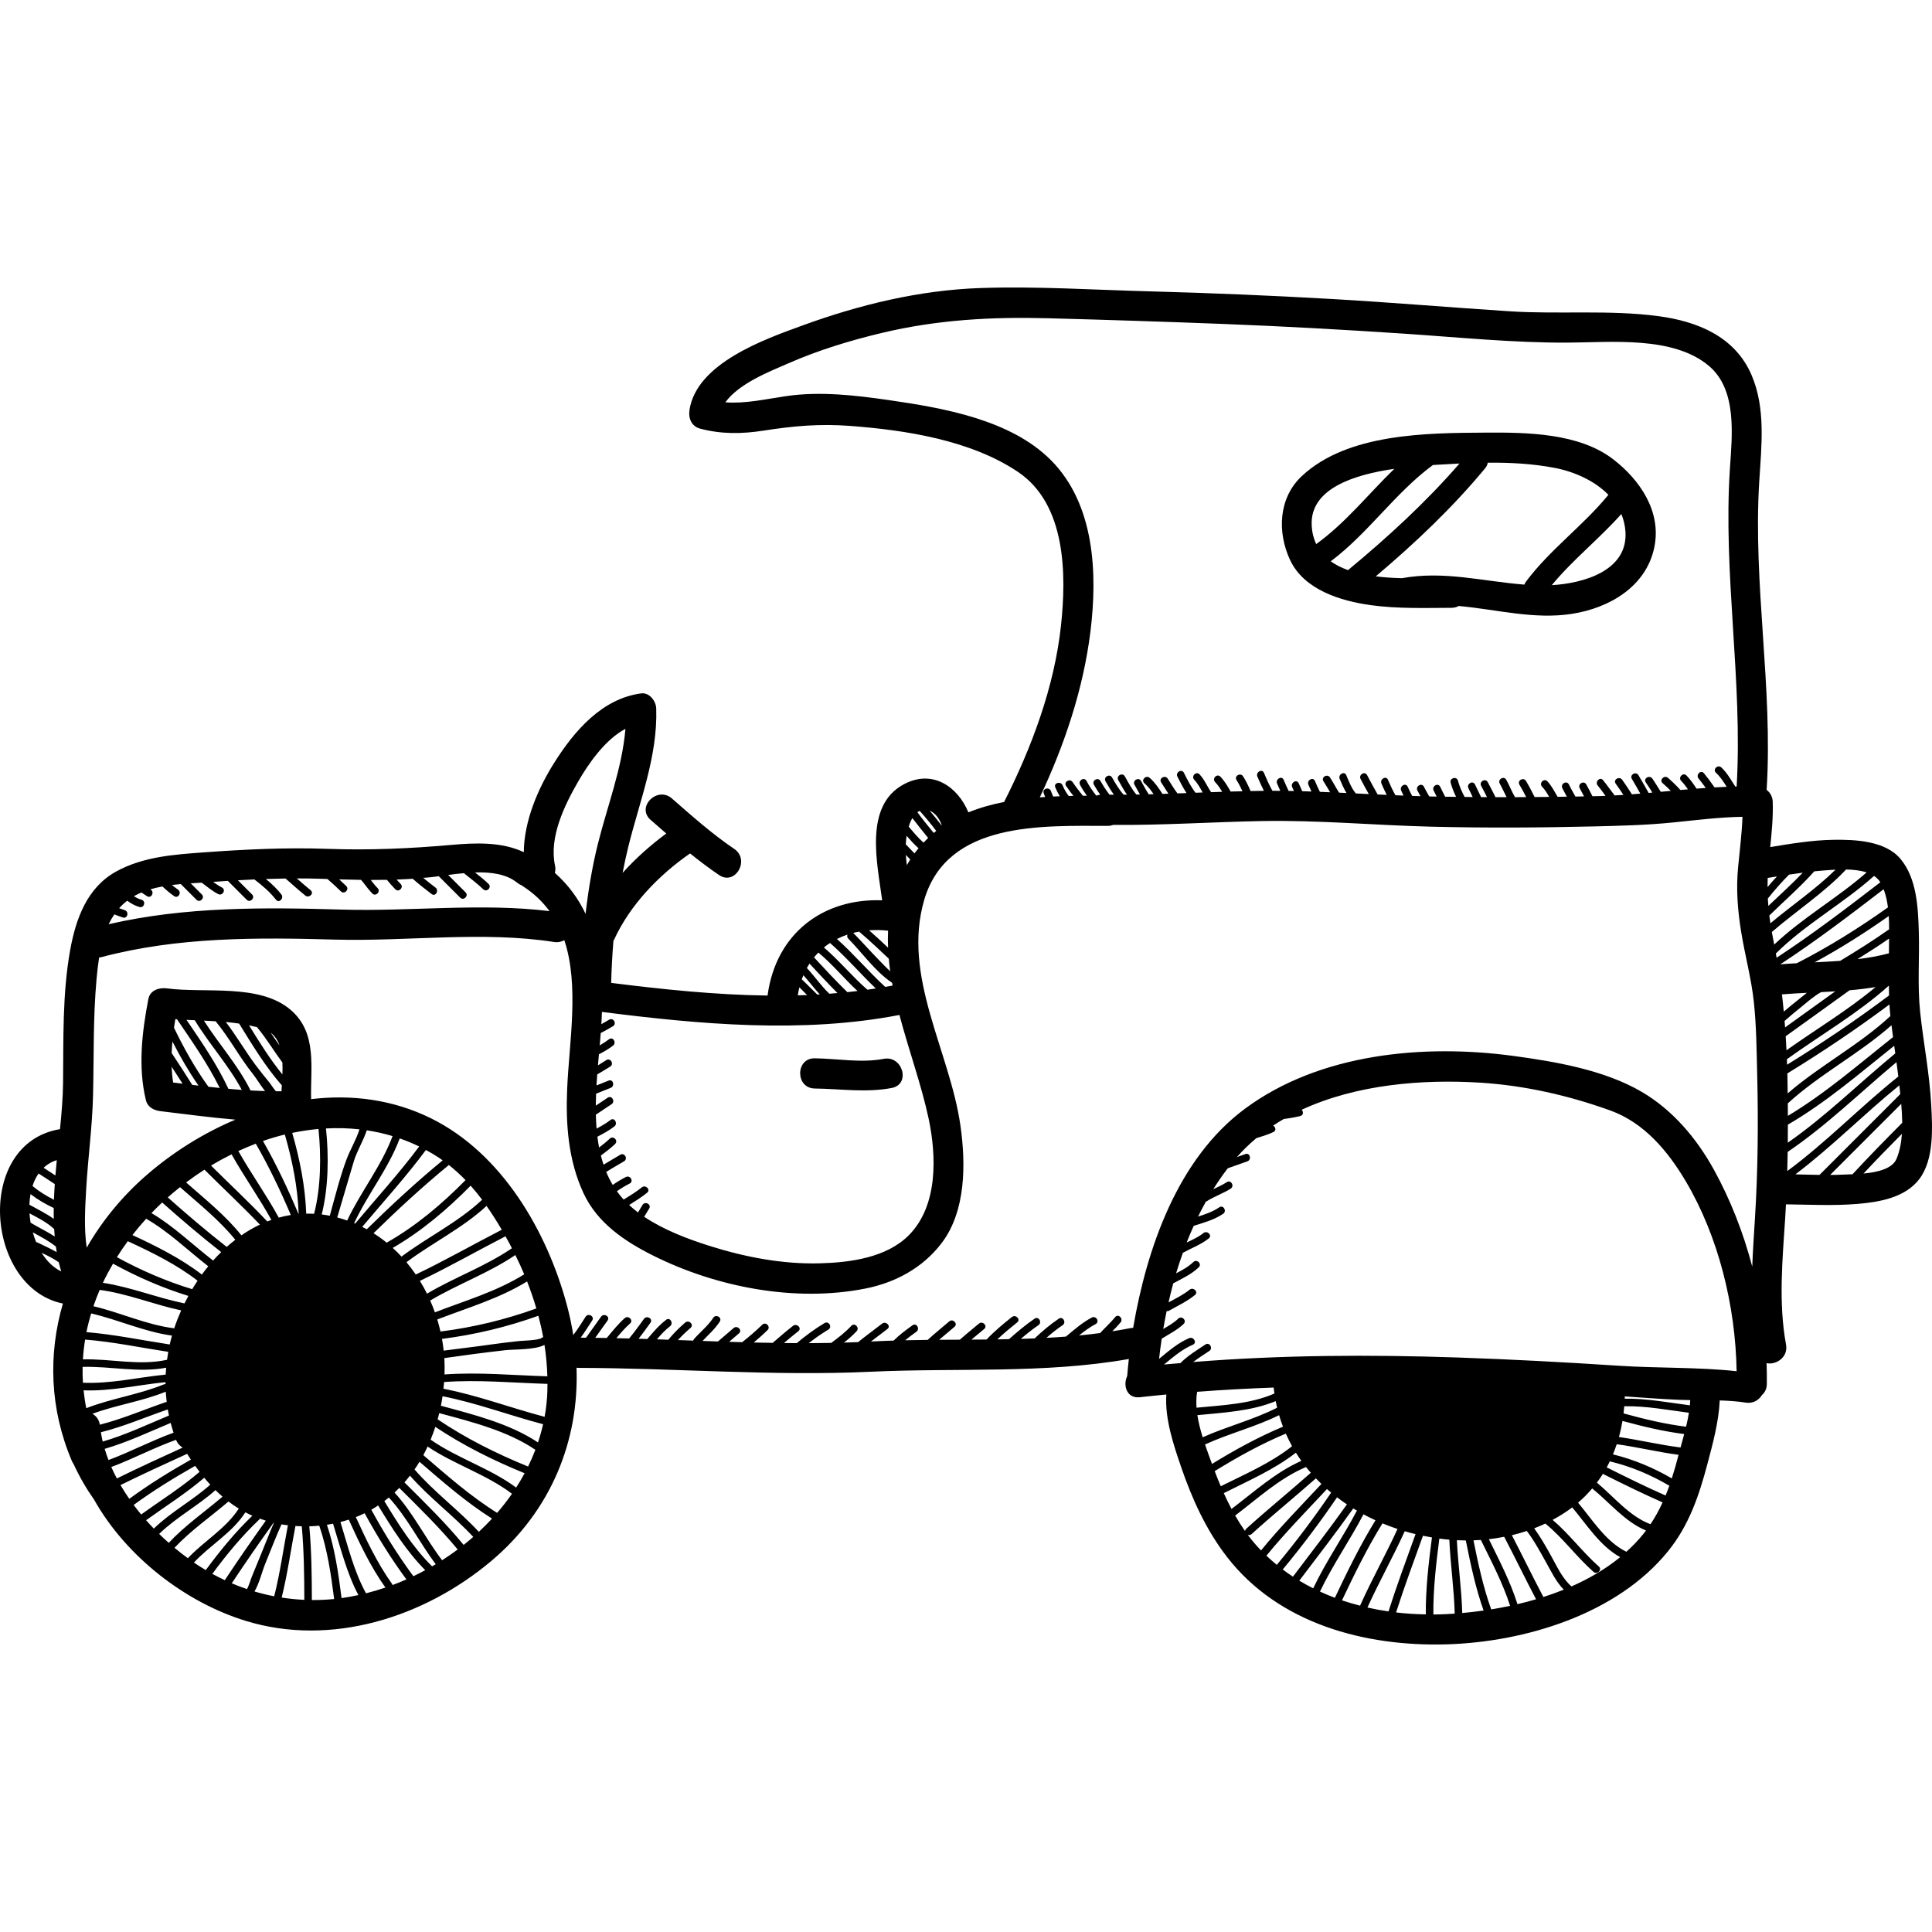 <?xml version="1.0" encoding="iso-8859-1"?>
<!-- Generator: Adobe Illustrator 16.0.0, SVG Export Plug-In . SVG Version: 6.00 Build 0)  -->
<!DOCTYPE svg PUBLIC "-//W3C//DTD SVG 1.1//EN" "http://www.w3.org/Graphics/SVG/1.1/DTD/svg11.dtd">
<svg version="1.1" id="Capa_1" xmlns="http://www.w3.org/2000/svg" xmlns:xlink="http://www.w3.org/1999/xlink" x="0px" y="0px"
	 width="511.787px" height="511.787px" viewBox="0 0 511.787 511.787" style="enable-background:new 0 0 511.787 511.787;"
	 xml:space="preserve">
<g>
	<g>
		<path d="M215.832,288.346c6.856,0.091,13.588,1.152,20.396-0.143c5.064-0.963,2.914-8.673-2.127-7.715
			c-5.991,1.14-12.228-0.062-18.27-0.144C210.669,280.278,210.677,288.278,215.832,288.346z"/>
		<path d="M511.57,292.553c-0.441-8.18-2.039-16.24-2.915-24.374c-0.761-7.069-0.153-14.267-0.363-21.364
			c-0.189-6.419-0.539-14.166-4.865-19.305c-4.049-4.812-12.044-5.136-17.767-5.045c-5.614,0.09-11.183,1.021-16.729,1.928
			c0.406-3.984,0.794-7.955,0.665-11.995c-0.043-1.325-0.662-2.441-1.614-3.159c1.702-27.206-3.646-54.398-1.961-81.65
			c0.58-9.379,1.785-19.459-2.078-28.341c-4.391-10.102-14.276-14.118-24.605-15.495c-13.094-1.744-26.306-0.442-39.446-1.293
			c-15.755-1.021-31.483-2.362-47.248-3.264c-15.958-0.914-31.93-1.587-47.908-2.01c-14.938-0.396-29.906-1.383-44.852-0.891
			c-16.242,0.535-32.127,4.389-47.351,9.937c-9.999,3.645-28.001,9.962-29.891,22.384c-0.326,2.14,0.504,4.311,2.793,4.92
			c5.64,1.504,11.09,1.43,16.848,0.533c7.869-1.226,14.793-1.854,22.814-1.254c14.748,1.104,32.031,3.761,44.579,12.205
			c12.728,8.566,12.847,27.107,11.378,40.705c-1.752,16.217-7.74,32.236-15.067,46.719c-3.282,0.639-6.46,1.527-9.461,2.75
			c-2.807-6.793-9.528-11.547-17.181-7.396c-10.577,5.737-6.921,21.017-5.659,30.695c-15.596-0.593-28.158,8.722-30.362,25.23
			c-13.91-0.181-27.9-1.657-41.425-3.357c0.089-3.681,0.293-7.398,0.597-11.122c0.039-0.074,0.088-0.133,0.124-0.213
			c4.239-9.299,11.836-17.161,20.179-22.959c2.489,2.001,5.034,3.931,7.682,5.728c4.282,2.906,8.278-4.029,4.038-6.908
			c-5.878-3.989-11.188-8.702-16.523-13.374c-3.863-3.383-9.545,2.252-5.657,5.656c1.382,1.21,2.764,2.42,4.153,3.621
			c-4.125,3.058-8.077,6.545-11.561,10.425c0.447-2.312,0.933-4.606,1.49-6.863c2.989-12.096,7.825-24.016,7.412-36.677
			c-0.063-1.955-1.784-4.296-4-4c-10.356,1.381-17.658,9.898-22.958,18.275c-4.306,6.806-8.047,15.416-8.122,23.785
			c-5.885-2.783-12.777-2.493-19.307-1.918c-10.911,0.96-21.495,1.432-32.475,1.041c-11.091-0.396-21.855,0.117-32.897,0.922
			c-7.979,0.58-16.121,1.134-23.272,5.057c-7.733,4.244-10.71,12.54-12.195,20.719c-2.106,11.595-1.778,23.529-1.902,35.263
			c-0.042,3.955-0.39,8.082-0.813,12.287c-22.687,3.729-19.873,41.965,0.77,46.198c-3.908,13.391-3.519,27.875,2.386,41.723
			c0.132,0.309,0.287,0.569,0.456,0.805c1.518,3.312,3.319,6.439,5.419,9.421c8.566,15.215,24.268,27.23,40.171,32.111
			c22.719,6.975,47.403-1.003,65.065-15.882c15.789-13.302,23.259-31.765,22.56-51.187c0.15,0.016,0.29,0.046,0.449,0.046
			c25.874,0.056,51.729,2.234,77.604,1.02c22.571-1.061,45.915,0.583,68.254-3.372c-0.164,1.505-0.312,3.013-0.434,4.521
			c-1.19,2.504-0.1,5.997,3.348,5.608c2.339-0.264,4.68-0.499,7.021-0.724c-0.438,6.432,1.932,13.405,3.891,19.132
			c2.913,8.521,6.647,16.76,12.188,23.912c13.67,17.646,36.449,23.746,58.041,23.144c20.837-0.583,45.291-7.987,58.798-24.689
			c5.561-6.875,8.206-14.751,10.432-23.158c1.405-5.312,2.989-11.098,3.243-16.764c2.311,0.066,4.614,0.216,6.893,0.574
			c1.961,0.309,3.479-0.672,4.312-2.027c0.747-0.645,1.254-1.602,1.273-2.876c0.03-1.842-0.003-3.694-0.066-5.55
			c2.5,0.539,5.776-1.533,5.152-4.924c-2.034-11.062-0.941-22.416-0.22-33.554c0.077-1.195,0.143-2.394,0.205-3.592
			c6.318,0.076,12.618,0.407,18.933-0.113c5.774-0.478,12.654-1.654,16.382-6.571C512.388,307.098,511.904,298.731,511.57,292.553z
			 M15.039,307.333c-0.134,1.348-0.253,2.696-0.361,4.047c-1.036-0.689-2.081-1.365-3.128-2.039
			C12.515,308.437,13.666,307.736,15.039,307.333z M10.221,310.86c1.436,0.929,2.877,1.846,4.29,2.806
			c-0.092,1.387-0.17,2.771-0.218,4.151c-2.021-1.011-3.938-2.198-5.68-3.641C9.004,312.959,9.539,311.839,10.221,310.86z
			 M8.085,316.319c1.9,1.462,3.977,2.67,6.157,3.689c-0.012,0.962-0.024,1.924-0.003,2.878c-2.004-1.462-4.279-2.532-6.452-3.759
			C7.823,318.168,7.922,317.228,8.085,316.319z M7.818,321.414c2.299,1.222,4.64,2.383,6.534,4.16
			c0.04,0.657,0.082,1.313,0.142,1.968c-2.054-1.335-4.29-2.378-6.39-3.649C7.964,323.068,7.872,322.24,7.818,321.414z
			 M9.576,329.043c-0.349-0.832-0.636-1.703-0.887-2.588c2.114,1.153,4.257,2.258,6.123,3.771c0.068,0.485,0.124,0.977,0.207,1.458
			c-1.645-0.934-3.389-1.706-5.102-2.55C9.8,329.078,9.687,329.057,9.576,329.043z M11.021,331.867
			c1.575,0.74,3.137,1.512,4.553,2.508c0.191,0.811,0.397,1.618,0.638,2.416C14.124,335.799,12.376,334.042,11.021,331.867z
			 M288.855,167.318c1.912-15.381,1.144-33.735-10.437-45.392c-10.727-10.798-28.622-13.863-42.999-15.943
			c-8.894-1.286-18.183-2.357-27.121-1.056c-5.552,0.808-10.767,2.044-16.158,1.649c3.675-5.072,11.874-8.214,16.732-10.346
			c7.893-3.463,16.311-6.027,24.688-8.028c14.728-3.517,29.064-4.3,44.188-3.894c15.353,0.413,30.715,0.908,46.062,1.498
			c16.025,0.617,32.041,1.514,48.043,2.577c14.47,0.962,28.87,2.438,43.383,2.379c11.548-0.048,27.988-1.841,37.477,6.184
			c7.51,6.353,6.12,18.419,5.545,27.129c-1.858,28.14,3.417,56.21,1.781,84.276c-0.117,0.002-0.234,0.008-0.353,0.01
			c-1.159-1.748-2.149-3.626-3.715-5.072c-0.945-0.875-2.362,0.536-1.414,1.414c1.164,1.076,2.008,2.396,2.844,3.725
			c-1.072,0.041-2.146,0.091-3.221,0.153c-0.88-1.294-1.817-2.548-2.815-3.757c-0.82-0.996-2.228,0.428-1.414,1.414
			c0.666,0.808,1.299,1.64,1.905,2.489c-0.817,0.057-1.637,0.117-2.455,0.183c-0.78-1.23-1.623-2.416-2.644-3.473
			c-0.896-0.93-2.309,0.486-1.413,1.414c0.671,0.695,1.256,1.455,1.798,2.246c-0.669,0.058-1.339,0.112-2.009,0.173
			c-1.018-1.142-2.117-2.207-3.288-3.218c-0.971-0.839-2.393,0.569-1.414,1.414c0.757,0.653,1.478,1.335,2.175,2.037
			c-0.888,0.082-1.773,0.164-2.661,0.246c-0.759-1.154-1.448-2.359-2.242-3.496c-0.731-1.049-2.467-0.051-1.727,1.01
			c0.61,0.875,1.165,1.788,1.732,2.69c-0.327,0.03-0.653,0.061-0.98,0.089c-0.911-1.564-1.763-3.164-2.711-4.71
			c-0.673-1.097-2.403-0.093-1.727,1.01c0.781,1.274,1.491,2.59,2.228,3.89c-0.739,0.061-1.479,0.125-2.22,0.181
			c-0.828-1.304-1.684-2.591-2.58-3.852c-0.741-1.041-2.478-0.044-1.728,1.01c0.702,0.987,1.389,1.983,2.05,2.995
			c-0.773,0.051-1.547,0.106-2.321,0.147c-1.046-1.331-1.997-2.735-3.071-4.048c-0.816-0.998-2.224,0.426-1.414,1.414
			c0.728,0.889,1.395,1.818,2.071,2.739c-0.397,0.015-0.797,0.041-1.194,0.052c-0.758,0.021-1.515,0.031-2.271,0.049
			c-0.531-1.052-1.064-2.103-1.643-3.13c-0.632-1.124-2.358-0.116-1.727,1.01c0.401,0.713,0.778,1.438,1.15,2.167
			c-0.764,0.014-1.524,0.035-2.287,0.048c-0.611-1.056-1.192-2.131-1.742-3.225c-0.581-1.151-2.306-0.14-1.728,1.01
			c0.383,0.759,0.782,1.506,1.192,2.247c-0.812,0.011-1.627,0.025-2.44,0.034c-0.855-1.401-1.562-2.896-2.71-4.107
			c-0.889-0.938-2.301,0.479-1.413,1.414c0.763,0.805,1.337,1.753,1.894,2.716c-1.285,0.012-2.571,0.029-3.857,0.037
			c-0.736-1.439-1.458-2.889-2.3-4.271c-0.67-1.1-2.398-0.096-1.727,1.01c0.646,1.063,1.219,2.168,1.784,3.275
			c-0.985,0.004-1.973,0.021-2.957,0.021c-0.872-1.479-1.489-3.115-2.321-4.612c-0.627-1.127-2.354-0.118-1.728,1.01
			c0.657,1.185,1.203,2.411,1.817,3.601c-0.979-0.002-1.959,0-2.938-0.004c-0.691-1.327-1.333-2.683-2.064-3.992
			c-0.629-1.125-2.356-0.117-1.727,1.01c0.544,0.975,1.034,1.977,1.533,2.972c-0.519-0.003-1.038-0.003-1.558-0.007
			c-0.546-1.117-1.075-2.244-1.628-3.36c-0.572-1.155-2.297-0.142-1.728,1.01c0.384,0.774,0.756,1.554,1.13,2.332
			c-0.715-0.007-1.431-0.009-2.144-0.018c-0.719-1.379-1.357-2.79-1.766-4.313c-0.333-1.245-2.263-0.717-1.93,0.531
			c0.352,1.309,0.855,2.548,1.438,3.754c-0.964-0.016-1.929-0.02-2.894-0.037c-0.459-0.872-0.886-1.763-1.322-2.646
			c-0.573-1.155-2.298-0.142-1.728,1.01c0.267,0.535,0.528,1.069,0.797,1.598c-0.503-0.01-1.006-0.014-1.508-0.024
			c-0.149-0.003-0.301-0.01-0.451-0.014c-0.494-0.841-0.969-1.694-1.41-2.569c-0.581-1.151-2.308-0.139-1.729,1.01
			c0.258,0.508,0.545,0.995,0.82,1.49c-0.736-0.021-1.474-0.039-2.209-0.065c-0.426-0.798-0.822-1.61-1.184-2.435
			c-0.517-1.179-2.237-0.16-1.727,1.01c0.196,0.451,0.409,0.895,0.626,1.335c-0.711-0.028-1.423-0.054-2.134-0.083
			c-0.769-1.311-1.388-2.709-1.986-4.104c-0.507-1.183-2.229-0.162-1.727,1.01c0.438,1.022,0.895,2.022,1.397,2.993
			c-0.801-0.035-1.603-0.066-2.402-0.104c-0.939-1.705-1.914-3.392-2.797-5.128c-0.584-1.149-2.31-0.138-1.727,1.01
			c0.688,1.355,1.434,2.681,2.175,4.007c-1.145-0.055-2.29-0.109-3.435-0.164c-1.165-1.387-1.856-3.25-2.541-4.853
			c-0.507-1.183-2.229-0.163-1.728,1.01c0.532,1.247,1.079,2.546,1.786,3.726c-0.651-0.03-1.304-0.062-1.955-0.092
			c-0.835-1.32-1.551-2.72-2.403-4.029c-0.7-1.076-2.434-0.074-1.728,1.01c0.621,0.955,1.18,1.941,1.756,2.918
			c-0.9-0.039-1.804-0.083-2.705-0.117c-0.475-0.944-0.898-1.918-1.315-2.889c-0.507-1.183-2.229-0.162-1.728,1.01
			c0.262,0.607,0.528,1.207,0.807,1.799c-0.812-0.025-1.624-0.066-2.437-0.088c-0.326-0.697-0.64-1.4-0.941-2.107
			c-0.507-1.182-2.23-0.162-1.728,1.01c0.151,0.354,0.311,0.701,0.466,1.05c-0.472-0.009-0.942-0.024-1.413-0.031
			c-0.464-0.971-0.894-1.959-1.317-2.949c-0.508-1.183-2.229-0.162-1.728,1.01c0.276,0.645,0.558,1.284,0.845,1.922
			c-0.698-0.005-1.396-0.019-2.093-0.017c-0.853-1.533-1.554-3.143-2.245-4.758c-0.508-1.182-2.229-0.162-1.728,1.01
			c0.545,1.271,1.104,2.533,1.727,3.764c-1.179,0.014-2.355,0.027-3.534,0.052c-0.578-1.344-1.199-2.669-1.992-3.903
			c-0.695-1.08-2.427-0.079-1.727,1.01c0.604,0.94,1.106,1.935,1.57,2.948c-1.041,0.026-2.083,0.052-3.123,0.083
			c-0.802-1.379-1.591-2.762-2.713-3.937c-0.892-0.935-2.305,0.481-1.415,1.414c0.75,0.784,1.334,1.676,1.879,2.594
			c-0.975,0.032-1.949,0.058-2.926,0.093c-1.061-1.531-1.767-3.344-3.064-4.715c-0.89-0.938-2.301,0.479-1.414,1.414
			c0.939,0.992,1.562,2.205,2.236,3.382c-0.635,0.023-1.271,0.046-1.904,0.069c-1.23-1.619-2.148-3.454-3.062-5.277
			c-0.577-1.152-2.303-0.14-1.727,1.01c0.744,1.489,1.504,2.971,2.409,4.354c-0.8,0.029-1.599,0.059-2.396,0.087
			c-0.954-1.236-1.725-2.605-2.586-3.915c-0.705-1.072-2.438-0.07-1.727,1.01c0.651,0.991,1.264,2.007,1.924,2.986
			c-0.527,0.018-1.055,0.038-1.581,0.054c-0.989-1.53-2.002-3.048-3.379-4.251c-0.967-0.846-2.388,0.563-1.414,1.414
			c0.966,0.844,1.736,1.852,2.451,2.906c-0.433,0.012-0.862,0.029-1.295,0.039c-0.757-1.124-1.369-2.352-2.043-3.543
			c-0.635-1.123-2.361-0.115-1.727,1.01c0.484,0.857,0.946,1.732,1.444,2.579c-0.317,0.005-0.635,0.015-0.948,0.019
			c-1.238-1.451-2.126-3.176-3.069-4.836c-0.636-1.121-2.363-0.114-1.727,1.01c0.733,1.294,1.449,2.624,2.297,3.853
			c-0.293,0.001-0.587,0.009-0.879,0.009c-1.227-1.366-2.151-2.959-3.069-4.564c-0.64-1.119-2.368-0.111-1.727,1.01
			c0.692,1.213,1.401,2.425,2.223,3.551c-0.392-0.003-0.782,0.003-1.174-0.002c-0.885-1.147-1.664-2.371-2.394-3.637
			c-0.644-1.117-2.371-0.11-1.727,1.01c0.521,0.905,1.074,1.791,1.664,2.65c-0.375,0.04-0.729,0.11-1.043,0.233
			c-0.958-1.233-1.86-2.497-2.58-3.894c-0.59-1.147-2.316-0.136-1.727,1.01c0.528,1.026,1.159,1.982,1.835,2.908
			c-0.361,0.002-0.719,0.002-1.081,0.005c-0.941-1.177-1.867-2.366-2.712-3.616c-0.719-1.062-2.451-0.062-1.728,1.01
			c0.612,0.906,1.267,1.781,1.937,2.645c-0.418,0.007-0.832,0.01-1.251,0.02c-0.66-0.863-1.206-1.81-1.621-2.82
			c-0.484-1.176-2.419-0.662-1.93,0.531c0.342,0.828,0.738,1.617,1.197,2.367c-0.58,0.021-1.161,0.049-1.741,0.075
			c-0.222-0.47-0.43-0.942-0.598-1.438c-0.414-1.214-2.346-0.693-1.929,0.531c0.118,0.348,0.256,0.687,0.396,1.023
			c-0.475,0.029-0.949,0.054-1.423,0.09C281.996,197.331,286.965,182.535,288.855,167.318z M249.5,218.766
			c-1.041-1.367-2.111-2.712-3.234-4.015C247.668,215.327,248.91,216.797,249.5,218.766z M243.63,214.799
			c1.532,1.713,2.997,3.479,4.381,5.307c-0.224,0.181-0.449,0.358-0.67,0.545c-1.465-1.812-2.945-3.613-4.327-5.486
			C243.216,215.014,243.421,214.899,243.63,214.799z M241.022,218.076c0.199-0.522,0.428-0.96,0.666-1.361
			c1.347,1.788,2.774,3.514,4.179,5.259c-0.417,0.401-0.827,0.813-1.228,1.24c-1.434-1.266-2.672-2.764-3.92-4.218
			C240.815,218.688,240.907,218.379,241.022,218.076z M240.167,221.406c1,1.156,2.023,2.292,3.158,3.302
			c-0.366,0.444-0.737,0.881-1.085,1.354c-0.778-0.786-1.51-1.626-2.303-2.399C239.972,222.901,240.054,222.151,240.167,221.406z
			 M241.124,227.685c-0.313,0.483-0.618,0.978-0.912,1.487c-0.111-0.906-0.196-1.811-0.248-2.711
			C240.348,226.872,240.73,227.284,241.124,227.685z M235.25,246.541c-0.074,1.494-0.062,2.994-0.001,4.496
			c-1.655-1.555-3.315-3.102-5.026-4.594C231.85,246.323,233.527,246.345,235.25,246.541z M227.62,246.789
			c0.03,0.033,0.042,0.07,0.08,0.102c2.673,2.25,5.185,4.677,7.739,7.059c0.102,1.111,0.222,2.225,0.381,3.34
			c-1.138-1.029-2.194-2.166-3.221-3.218c-2.194-2.249-4.271-4.612-6.48-6.848c-0.043-0.044-0.092-0.059-0.137-0.092
			C226.516,246.993,227.067,246.891,227.62,246.789z M224.508,247.568c-0.153,0.331-0.137,0.733,0.196,1.07
			c3.638,3.682,7.148,8.737,11.617,11.706c0.045,0.246,0.086,0.491,0.133,0.736c-0.651,0.127-1.308,0.234-1.963,0.35
			c-4.423-4.068-8.301-8.696-12.787-12.693C222.598,248.28,223.538,247.895,224.508,247.568z M219.875,249.798
			c4.292,3.753,8.004,8.106,12.12,12.046c-0.739,0.115-1.479,0.232-2.221,0.334c-4.059-3.516-7.438-7.73-11.526-11.189
			C218.768,250.561,219.312,250.168,219.875,249.798z M216.785,252.336c3.731,3.087,6.819,6.877,10.366,10.184
			c-0.895,0.105-1.791,0.207-2.689,0.299c-3.041-2.969-5.935-6.091-8.826-9.208C215.998,253.164,216.386,252.744,216.785,252.336z
			 M214.438,255.258c2.438,2.629,4.876,5.26,7.407,7.798c-0.717,0.062-1.432,0.131-2.149,0.184
			c-2.169-2.061-3.899-4.613-5.962-6.812C213.955,256.024,214.193,255.638,214.438,255.258z M212.821,258.345
			c1.49,1.641,2.835,3.429,4.315,5.069c-0.21,0.013-0.419,0.033-0.63,0.044c-1.4-1.32-2.714-2.729-4.118-4.042
			C212.519,259.047,212.672,258.701,212.821,258.345z M211.758,261.535c0.689,0.674,1.361,1.364,2.037,2.053
			c-0.82,0.031-1.64,0.062-2.461,0.084C211.446,262.935,211.589,262.225,211.758,261.535z M238.26,268.861
			c2.474,9.332,5.831,18.577,7.707,27.342c2.136,9.979,2.545,23.162-5.184,30.978c-5.924,5.989-15.572,7.255-23.557,7.472
			c-9.978,0.271-19.949-1.657-29.424-4.664c-5.6-1.774-11.942-4.168-17.166-7.671c0.454-0.7,0.854-1.436,1.318-2.148
			c0.704-1.086-1.027-2.087-1.727-1.01c-0.43,0.661-0.792,1.355-1.214,2.012c-0.825-0.623-1.616-1.275-2.359-1.965
			c1.636-1.022,3.271-2.044,4.774-3.261c1.004-0.812-0.421-2.218-1.414-1.413c-1.503,1.215-3.158,2.217-4.803,3.233
			c-0.056-0.061-0.116-0.117-0.171-0.178c-0.586-0.65-1.12-1.33-1.62-2.026c1.07-0.761,2.197-1.438,3.381-2.042
			c1.149-0.586,0.137-2.311-1.01-1.727c-1.212,0.617-2.375,1.313-3.478,2.096c-0.661-1.104-1.229-2.254-1.723-3.44
			c1.538-0.998,3.172-1.867,4.734-2.828c1.097-0.675,0.093-2.404-1.01-1.728c-1.462,0.899-2.983,1.726-4.437,2.64
			c-0.267-0.792-0.496-1.603-0.704-2.421c1.289-0.985,2.604-1.939,3.771-3.073c0.927-0.898-0.488-2.312-1.414-1.414
			c-0.885,0.857-1.857,1.607-2.837,2.352c-0.181-0.94-0.319-1.899-0.439-2.865c1.554-0.812,3.1-1.641,4.488-2.709
			c1.007-0.774,0.013-2.514-1.01-1.727c-1.153,0.887-2.416,1.609-3.7,2.295c-0.101-1.221-0.161-2.453-0.19-3.693
			c1.388-0.926,2.775-1.851,4.163-2.774c1.067-0.712,0.066-2.445-1.01-1.728c-1.057,0.703-2.112,1.408-3.168,2.111
			c0.007-1.053,0.036-2.109,0.078-3.165c1.286-0.515,2.573-1.029,3.86-1.544c1.182-0.474,0.667-2.408-0.532-1.93
			c-1.073,0.43-2.146,0.858-3.221,1.289c0.056-0.979,0.124-1.953,0.196-2.926c1.162-0.646,2.279-1.371,3.427-2.066
			c1.101-0.668,0.097-2.398-1.01-1.728c-0.746,0.453-1.481,0.938-2.228,1.402c0.083-0.986,0.17-1.964,0.256-2.932
			c1.3-0.65,2.539-1.404,3.719-2.275c1.025-0.758,0.03-2.494-1.01-1.727c-0.802,0.592-1.636,1.144-2.5,1.643
			c0.098-1.111,0.19-2.205,0.273-3.277c1.101-0.553,2.172-1.163,3.236-1.803c1.104-0.662,0.1-2.391-1.01-1.727
			c-0.686,0.411-1.374,0.811-2.07,1.192c0.019-0.305,0.046-0.627,0.062-0.928c0.041-0.777,0.071-1.553,0.096-2.328
			C185.243,271.346,212.577,273.831,238.26,268.861z M153.128,207.075c2.688-4.67,7.118-11.134,12.548-14.005
			c-0.863,10.454-4.852,20.583-7.352,30.7c-1.455,5.888-2.488,12.069-3.205,18.305c-1.905-4.011-4.556-7.672-8.137-10.85
			c0.155-0.584,0.193-1.23,0.039-1.942C145.408,221.799,149.511,213.358,153.128,207.075z M30.29,242.225
			c0.735,0.295,1.481,0.564,2.238,0.818c1.228,0.409,1.749-1.523,0.532-1.93c-0.506-0.168-1.003-0.346-1.495-0.532
			c0.637-0.715,1.354-1.375,2.144-1.983c0.975,0.732,2.035,1.331,3.255,1.672c1.245,0.348,1.772-1.582,0.532-1.928
			c-0.733-0.205-1.394-0.533-2.009-0.931c0.101-0.058,0.192-0.122,0.295-0.179c0.55-0.302,1.119-0.565,1.698-0.811
			c0.488,0.324,0.976,0.65,1.463,0.975c1.077,0.718,2.077-1.016,1.01-1.727c-0.044-0.029-0.088-0.059-0.133-0.088
			c1.046-0.313,2.124-0.551,3.217-0.753c0.981,0.923,1.999,1.804,3.114,2.567c1.067,0.73,2.066-1.003,1.01-1.727
			c-0.556-0.381-1.078-0.802-1.59-1.238c0.771-0.096,1.546-0.172,2.32-0.24c1.386,1.387,2.771,2.771,4.157,4.158
			c0.912,0.912,2.326-0.502,1.414-1.414l-2.941-2.941c0.982-0.062,1.95-0.119,2.905-0.178c1.416,1.068,2.777,2.199,4.369,3.025
			c1.143,0.594,2.154-1.132,1.01-1.727c-0.831-0.432-1.592-0.955-2.338-1.502c1.3-0.092,2.596-0.18,3.89-0.263
			c1.666,1.666,3.332,3.333,4.999,4.999c0.912,0.912,2.326-0.502,1.414-1.414c-1.249-1.25-2.499-2.499-3.748-3.748
			c1.459-0.085,2.914-0.154,4.37-0.221c2.083,1.597,4.117,3.302,5.727,5.383c0.788,1.019,2.192-0.408,1.414-1.414
			c-1.186-1.533-2.608-2.852-4.103-4.087c1.734-0.062,3.471-0.101,5.209-0.126c1.738,1.517,3.447,3.066,5.242,4.518
			c0.992,0.803,2.417-0.604,1.414-1.414c-1.248-1.01-2.453-2.068-3.656-3.13c2.145-0.002,4.295,0.024,6.461,0.099
			c0.548,0.02,1.097,0.037,1.645,0.056c1.216,1.062,2.413,2.144,3.562,3.28c0.917,0.908,2.332-0.506,1.414-1.414
			c-0.609-0.604-1.236-1.188-1.867-1.768c1.933,0.058,3.864,0.104,5.796,0.131c0.188,0.229,0.384,0.452,0.566,0.684
			c0.781,0.988,1.524,2.02,2.408,2.922c0.903,0.923,2.316-0.492,1.414-1.414c-0.663-0.677-1.247-1.421-1.827-2.17
			c1.429,0.006,2.855-0.006,4.283-0.032c0.722,0.854,1.444,1.708,2.229,2.507c0.905,0.922,2.318-0.493,1.414-1.414
			c-0.371-0.377-0.727-0.77-1.076-1.166c1.422-0.049,2.844-0.119,4.266-0.211c1.619,1.419,3.305,2.762,5.025,4.057
			c1.031,0.777,2.026-0.961,1.01-1.727c-1.101-0.829-2.183-1.683-3.243-2.562c0.645-0.058,1.288-0.097,1.932-0.167
			c0.685-0.073,1.421-0.168,2.184-0.271l5.679,5.678c0.912,0.913,2.326-0.502,1.414-1.414c-1.533-1.533-3.066-3.066-4.6-4.6
			c1.338-0.178,2.737-0.35,4.154-0.478c1.724,1.408,3.532,2.716,5.13,4.271c0.924,0.9,2.339-0.512,1.414-1.414
			c-1.128-1.1-2.363-2.072-3.598-3.045c4.221-0.131,8.33,0.402,11.176,2.724c0.389,0.317,0.794,0.546,1.205,0.703
			c0.084,0.063,0.167,0.126,0.259,0.186c2.963,1.908,5.281,4.149,7.102,6.636c-18.185-2.228-36.694,0.127-54.958-0.409
			c-20.737-0.608-41.546-0.806-61.829,3.873C29.217,243.919,29.722,243.051,30.29,242.225z M45.511,279.009
			c-0.013-0.021-0.029-0.034-0.043-0.053c0.038-1.021,0.114-2.042,0.206-3.062c2.054,4.031,4.334,7.961,6.905,11.686
			c-0.554-0.065-1.106-0.13-1.659-0.197C49.158,284.566,47.352,281.776,45.511,279.009z M48.367,287.072
			c-0.834-0.104-1.668-0.207-2.503-0.312c-0.216-1.384-0.344-2.781-0.402-4.188C46.442,284.063,47.41,285.563,48.367,287.072z
			 M46.091,272.243c0.107-0.76,0.224-1.515,0.35-2.266c0.15,0.011,0.301,0.021,0.451,0.029c3.997,5.902,8.157,11.796,11.31,18.195
			c-0.997-0.103-1.994-0.207-2.99-0.318C51.673,282.992,48.704,277.667,46.091,272.243z M49.404,270.159
			c0.729,0.036,1.459,0.068,2.189,0.101c3.856,6.338,8.973,11.925,12.46,18.461c-1.184-0.086-2.365-0.185-3.547-0.293
			C57.494,281.971,53.411,276.049,49.404,270.159z M74.809,281.465c0.048,1.036,0.04,2.099,0.001,3.158
			c-3.303-4.049-6.088-8.547-8.838-13.018c0.701,0.143,1.398,0.304,2.094,0.479C70.542,275.039,72.519,278.371,74.809,281.465z
			 M71.702,273.567c1.118,0.846,1.861,2.011,2.339,3.376C73.27,275.81,72.497,274.68,71.702,273.567z M75.455,300.534
			c1.974,6.852,3.412,13.93,3.666,21.062c-0.011,0-0.021,0-0.031,0.002c-2.807-6.61-5.862-13.117-9.43-19.35
			C71.569,301.583,73.503,301.01,75.455,300.534z M74.657,287.512c-0.034,0.533-0.068,1.062-0.099,1.57
			c-0.495,0.005-0.989-0.014-1.483-0.017c-0.646-0.723-1.269-1.772-1.702-2.303c-1.243-1.52-2.486-3.041-3.657-4.617
			c-2.771-3.731-5.085-7.735-7.891-11.418c1.179,0.104,2.351,0.25,3.519,0.419C66.829,276.789,70.294,282.534,74.657,287.512z
			 M66.984,284.49c0.905,1.132,2.007,2.989,3.221,4.542c-1.281-0.039-2.562-0.096-3.84-0.17
			c-3.283-6.646-8.358-12.246-12.351-18.495c1.036,0.047,2.07,0.102,3.103,0.164C60.771,274.936,63.41,280.022,66.984,284.49z
			 M67.76,302.961c3.505,6.084,6.52,12.43,9.276,18.887c-1.083,0.175-2.148,0.406-3.193,0.697
			c-3.289-6.037-7.324-11.646-10.703-17.637C64.66,304.202,66.205,303.561,67.76,302.961z M71.892,323.162
			c-0.366,0.129-0.734,0.25-1.094,0.393c-4.801-5.094-9.934-9.854-14.892-14.791c1.771-1.073,3.59-2.055,5.435-2.977
			C64.661,311.697,68.62,317.23,71.892,323.162z M68.845,324.398c-1.7,0.808-3.336,1.76-4.897,2.842
			c-4.244-5.3-9.568-9.536-14.647-14.009c1.577-1.189,3.199-2.319,4.858-3.387C59.034,314.717,64.092,319.406,68.845,324.398z
			 M62.336,328.418c-0.779,0.602-1.543,1.228-2.281,1.889c-5.351-4.197-10.532-8.595-15.61-13.117
			c1.054-0.938,2.14-1.838,3.243-2.717C52.75,318.942,58.069,323.165,62.336,328.418z M58.593,331.682
			c-0.734,0.724-1.453,1.463-2.141,2.238c-5.387-4.144-10.431-9.112-16.333-12.573c0.921-0.959,1.872-1.892,2.844-2.804
			C48.046,323.074,53.235,327.477,58.593,331.682z M55.167,335.434c-0.583,0.716-1.149,1.447-1.693,2.197
			c-5.559-4.273-12.039-7.514-18.397-10.464c1.153-1.483,2.371-2.923,3.642-4.321C44.689,326.256,49.761,331.24,55.167,335.434z
			 M52.334,339.264c-0.491,0.734-0.964,1.481-1.416,2.24c-6.957-2.115-13.57-4.989-19.951-8.479
			c0.901-1.444,1.873-2.852,2.885-4.232C40.223,331.737,46.792,334.96,52.334,339.264z M49.904,343.29
			c-0.357,0.654-0.705,1.313-1.033,1.979c-7.297-1.483-14.247-4.34-21.617-5.452c0.81-1.728,1.722-3.415,2.689-5.074
			C36.333,338.244,42.949,341.139,49.904,343.29z M47.996,347.125c-0.696,1.563-1.312,3.147-1.843,4.74
			c-7.348-0.896-14.198-4.154-21.403-5.847c0.493-1.46,1.054-2.899,1.662-4.324C33.793,342.677,40.727,345.586,47.996,347.125z
			 M45.557,353.799c-0.22,0.777-0.419,1.562-0.595,2.353c-7.356-1.121-14.647-2.653-22.065-3.272
			c0.335-1.669,0.758-3.317,1.246-4.95C31.364,349.594,38.216,352.799,45.557,353.799z M44.574,358.101
			c-0.123,0.701-0.235,1.403-0.327,2.109c-7.316,1.615-14.848-0.295-22.283-0.118c0.103-1.76,0.304-3.506,0.584-5.237
			C29.954,355.448,37.229,356.986,44.574,358.101z M21.887,362.091c7.388-0.211,14.837,1.607,22.134,0.217
			c-0.051,0.609-0.108,1.217-0.134,1.827c-7.343,0.709-14.541,2.475-21.92,2.152C21.875,364.883,21.86,363.485,21.887,362.091z
			 M22.14,368.296c7.314,0.288,14.421-1.45,21.705-2.157c0,0.181-0.006,0.36-0.003,0.541c-0.147-0.024-0.312-0.012-0.494,0.062
			c-6.646,2.714-13.814,3.682-20.494,6.285C22.531,371.447,22.307,369.87,22.14,368.296z M24.485,374.512
			c6.341-2.352,13.114-3.277,19.394-5.842c0.012-0.006,0.021-0.013,0.032-0.018c0.054,0.915,0.142,1.827,0.252,2.736
			c-0.077,0.009-0.147,0.002-0.231,0.03c-5.832,2.001-11.505,4.463-17.477,5.985C26.238,376.051,25.469,375.089,24.485,374.512z
			 M26.725,379.405c6.062-1.516,11.808-4.019,17.719-6.049c0.091,0.542,0.2,1.08,0.312,1.617
			c-5.803,2.429-11.497,5.131-17.549,6.898C27.018,381.054,26.854,380.232,26.725,379.405z M27.729,383.803
			c6.031-1.76,11.703-4.447,17.484-6.87c0.226,0.872,0.484,1.734,0.765,2.59c-5.868,2.113-11.392,5.064-17.239,7.242
			C28.367,385.787,28.019,384.8,27.729,383.803z M29.484,388.613c5.811-2.186,11.312-5.116,17.156-7.207
			c0,0,0.001,0.003,0.001,0.004c0.377,0.97,1.01,1.63,1.745,2.062c-5.843,2.657-11.673,5.34-17.433,8.173
			C30.429,390.646,29.93,389.637,29.484,388.613z M34.246,397.043c-0.824-1.191-1.606-2.407-2.326-3.65
			c5.832-2.869,11.736-5.584,17.652-8.273c0.324,0.516,0.656,1.024,0.992,1.53C44.948,389.831,39.452,393.227,34.246,397.043z
			 M35.406,398.66c5.2-3.799,10.688-7.183,16.293-10.354c0.379,0.537,0.773,1.062,1.17,1.584
			c-4.849,4.166-10.292,7.555-15.468,11.299C36.716,400.361,36.044,399.521,35.406,398.66z M38.698,402.708
			c5.165-3.72,10.57-7.114,15.411-11.252c0.515,0.628,1.048,1.234,1.593,1.832c-4.719,4.219-10.425,7.216-14.952,11.632
			C40.052,404.198,39.365,403.464,38.698,402.708z M42.158,406.339c4.516-4.404,10.211-7.403,14.925-11.607
			c0.602,0.601,1.225,1.175,1.866,1.732c-4.757,4.069-9.979,7.651-14.24,12.239C43.846,407.94,42.993,407.156,42.158,406.339z
			 M46.225,410.013c4.289-4.586,9.531-8.172,14.291-12.265c0.872,0.671,1.782,1.298,2.732,1.882
			c-3.395,5.3-9.181,8.562-13.478,13.145C48.58,411.902,47.393,410.992,46.225,410.013z M51.371,413.925
			c4.322-4.669,10.171-7.891,13.618-13.304c0.504,0.266,1.018,0.519,1.544,0.756c0.105,0.048,0.215,0.087,0.32,0.134
			c-4.562,4.368-8.59,9.323-12.346,14.401C53.447,415.282,52.396,414.627,51.371,413.925z M56.243,416.913
			c3.742-5.053,7.775-9.977,12.341-14.297c0.108-0.104,0.18-0.214,0.229-0.326c0.529,0.19,1.065,0.368,1.605,0.533
			c-3.72,5.188-7.351,10.438-10.869,15.766C58.433,418.063,57.329,417.51,56.243,416.913z M65.421,420.948
			c-1.357-0.461-2.701-0.968-4.025-1.532c3.585-5.423,7.285-10.764,11.077-16.041c0.026,0.007,0.055,0.012,0.082,0.018
			c-1.14,2.605-2.16,5.271-3.234,7.895c-0.854,2.088-1.707,4.176-2.569,6.261C66.395,418.41,65.951,420.042,65.421,420.948z
			 M67.412,421.581c1.274-2.136,2.014-5.305,2.826-7.287c1.43-3.49,2.774-7.045,4.324-10.492c0.564,0.1,1.135,0.165,1.704,0.238
			c-1.201,6.274-2.072,12.616-3.627,18.818C70.875,422.515,69.131,422.093,67.412,421.581z M74.615,423.195
			c1.552-6.249,2.422-12.638,3.644-18.956c0.559,0.041,1.12,0.061,1.681,0.076c0.577,6.479,0.664,12.98,0.674,19.483
			C78.597,423.706,76.595,423.505,74.615,423.195z M77.412,300.103c2.306-0.485,4.628-0.829,6.954-1.038
			c0.745,7.181,0.644,15.52-1.166,22.472c-0.699-0.035-1.395-0.056-2.081-0.041C80.857,314.256,79.408,307.051,77.412,300.103z
			 M82.613,423.851c-0.01-6.52-0.095-13.037-0.674-19.532c0.881-0.021,1.76-0.08,2.636-0.161c2.137,6.262,3.103,12.825,3.934,19.382
			c0.002,0.015,0.01,0.023,0.012,0.037C86.542,423.777,84.572,423.868,82.613,423.851z M86.352,298.924
			c2.971-0.162,5.938-0.082,8.874,0.242c-0.867,2.764-2.489,5.41-3.467,8.057c-1.773,4.801-3.021,9.87-4.402,14.834
			c-0.287-0.057-0.572-0.116-0.863-0.166c-0.427-0.072-0.852-0.132-1.273-0.184C87.018,314.592,87.12,306.189,86.352,298.924z
			 M117.747,360.67c-0.012-0.305-0.035-0.606-0.054-0.909c5.363-0.774,10.752-1.479,16.129-2.09
			c2.406-0.274,7.843-0.036,10.411-1.406c0.419,2.751,0.686,5.527,0.765,8.322c-9.096-0.271-18.164-1.146-27.249-0.496
			C117.789,362.949,117.792,361.807,117.747,360.67z M143.464,354.43c-0.747,0.636-5.354,0.741-5.897,0.803
			c-2.57,0.292-5.141,0.578-7.701,0.949c-4.105,0.593-8.229,1.05-12.339,1.6c-0.111-1.042-0.262-2.079-0.446-3.109
			c8.702-1.104,17.276-3.16,25.532-6.13c0.493,1.876,0.929,3.766,1.276,5.673C143.745,354.25,143.601,354.315,143.464,354.43z
			 M116.682,352.718c-0.243-1.073-0.529-2.137-0.85-3.188c8.049-3.109,16.409-5.537,23.795-10.078
			c0.921,2.353,1.745,4.741,2.449,7.164C133.872,349.567,125.335,351.641,116.682,352.718z M115.209,347.637
			c-0.374-1.059-0.802-2.096-1.253-3.121c7.334-4.371,15.481-7.253,22.557-12.057c0.831,1.684,1.629,3.383,2.354,5.111
			C131.54,342.136,123.218,344.542,115.209,347.637z M113.114,342.692c-0.576-1.159-1.21-2.289-1.885-3.389
			c7.695-3.67,15.095-7.908,22.676-11.805c0.372,0.664,0.741,1.331,1.103,2c0.207,0.384,0.392,0.778,0.594,1.166
			C128.557,335.472,120.438,338.356,113.114,342.692z M110.137,337.617c-0.768-1.13-1.595-2.214-2.466-3.257
			c6.919-5.192,14.83-8.998,21.215-14.905c1.431,2.039,2.771,4.148,4.027,6.309C125.299,329.674,117.869,333.934,110.137,337.617z
			 M106.358,332.871c-0.74-0.802-1.517-1.565-2.321-2.3c7.613-4.394,14.494-10.243,20.636-16.485
			c1.063,1.197,2.078,2.438,3.04,3.727C121.326,323.814,113.343,327.649,106.358,332.871z M102.425,329.179
			c-1.106-0.898-2.267-1.734-3.476-2.499c6.412-6.286,13.015-12.367,19.953-18.071c1.566,1.241,3.039,2.577,4.413,4.006
			C117.104,318.934,110.162,324.812,102.425,329.179z M97.166,325.63c-0.398-0.22-0.808-0.422-1.217-0.625
			c5.677-6.752,11.617-13.284,16.874-20.371c1.122,0.606,2.233,1.245,3.319,1.958c0.383,0.252,0.748,0.523,1.119,0.787
			C110.272,313.139,103.625,319.284,97.166,325.63z M94.076,324.139c-0.089-0.037-0.174-0.08-0.263-0.117
			c3.595-7.704,9.105-14.498,12.076-22.452c1.746,0.604,3.466,1.314,5.151,2.133C105.751,310.809,99.761,317.348,94.076,324.139z
			 M91.964,323.316c-0.861-0.302-1.732-0.582-2.629-0.814c1.452-4.914,2.885-9.835,4.352-14.746
			c0.857-2.873,2.546-5.496,3.475-8.336c2.308,0.346,4.588,0.861,6.831,1.533C101.055,308.864,95.572,315.663,91.964,323.316z
			 M90.481,423.338c-0.834-6.563-1.774-13.145-3.877-19.423c0.544-0.081,1.082-0.188,1.62-0.291
			c1.984,6.352,3.604,13.046,6.716,18.913C93.458,422.858,91.971,423.131,90.481,423.338z M96.954,422.067
			c-3.191-5.809-4.799-12.527-6.771-18.882c0.741-0.188,1.472-0.406,2.197-0.639c2.833,6.207,5.749,12.427,9.712,17.989
			c0.003,0.004,0.005,0.006,0.008,0.009C100.397,421.122,98.681,421.635,96.954,422.067z M103.979,419.881
			c-0.025-0.115-0.075-0.234-0.161-0.354c-3.893-5.465-6.775-11.563-9.562-17.662c0.302-0.118,0.613-0.217,0.911-0.346
			c0.483-0.209,0.959-0.428,1.427-0.656c3.314,6.068,6.958,11.951,11.06,17.521C106.44,418.918,105.216,419.421,103.979,419.881z
			 M109.5,417.54c-4.134-5.598-7.804-11.511-11.141-17.612c0.626-0.354,1.22-0.744,1.814-1.134
			c3.66,6.026,7.521,12.153,12.473,17.146C111.61,416.497,110.562,417.034,109.5,417.54z M114.463,414.926
			c-5.064-4.985-8.951-11.188-12.649-17.285c0.409-0.305,0.794-0.635,1.188-0.956c4.885,5.307,8.096,11.906,12.417,17.673
			C115.101,414.548,114.785,414.741,114.463,414.926z M117.115,413.31c-4.44-5.823-7.654-12.521-12.599-17.932
			c0.433-0.397,0.844-0.815,1.255-1.232c5.317,5.281,10.695,10.533,15.471,16.313C119.9,411.458,118.524,412.411,117.115,413.31z
			 M122.822,409.25c-4.832-5.882-10.293-11.21-15.688-16.569c0.51-0.577,0.997-1.173,1.47-1.78
			c5.141,5.864,11.468,10.525,16.765,16.227C124.536,407.852,123.688,408.563,122.822,409.25z M126.847,405.784
			c-5.379-5.808-11.838-10.525-17.034-16.522c0.461-0.661,0.894-1.342,1.314-2.031c6.187,5.314,12.305,10.691,19.214,15.047
			C129.222,403.485,128.059,404.659,126.847,405.784z M131.69,400.759c-7.051-4.397-13.257-9.889-19.551-15.288
			c0.406-0.744,0.773-1.512,1.135-2.281c7.093,4.766,15.529,7.347,22.354,12.508C134.41,397.448,133.096,399.138,131.69,400.759z
			 M136.728,394.054c-6.979-5.166-15.546-7.729-22.653-12.689c0.462-1.108,0.866-2.243,1.242-3.389
			c7.407,4.956,15.409,8.907,23.652,12.285C138.271,391.552,137.527,392.819,136.728,394.054z M139.888,388.486
			c-8.363-3.416-16.467-7.441-23.955-12.505c0.153-0.545,0.293-1.094,0.428-1.644c8.618,2.317,18.104,4.709,25.459,9.712
			C141.243,385.557,140.602,387.04,139.888,388.486z M142.512,382.099c-7.473-4.974-17.053-7.381-25.715-9.715
			c0.169-0.837,0.308-1.681,0.434-2.523c9.053,1.792,17.71,5.074,26.633,7.414C143.494,378.91,143.042,380.519,142.512,382.099z
			 M145.005,368.37c-0.071,2.36-0.325,4.678-0.739,6.944c-8.973-2.363-17.679-5.667-26.792-7.437
			c0.064-0.594,0.118-1.187,0.163-1.778c9.131-0.667,18.246,0.218,27.387,0.489C145.023,367.182,145.024,367.775,145.005,368.37z
			 M317.121,368.689c6.747-0.521,13.504-0.877,20.267-1.124c0.056,0.533,0.132,1.059,0.206,1.582
			c-6.337,2.779-13.732,3.089-20.628,3.753C316.863,371.463,316.893,370.048,317.121,368.689z M317.185,374.875
			c6.937-0.677,14.314-1.055,20.746-3.714c0.113,0.589,0.243,1.166,0.38,1.741c-6.299,3.21-13.262,4.938-19.717,7.837
			C317.999,378.82,317.482,376.841,317.185,374.875z M320.981,387.591c-0.556-1.531-1.18-3.204-1.771-4.947
			c6.399-2.931,13.319-4.646,19.623-7.766c0.303,1.039,0.651,2.052,1.031,3.048c-6.521,2.734-12.773,6.166-18.806,9.872
			C321.034,387.729,321.007,387.661,320.981,387.591z M321.771,389.704c6.036-3.729,12.307-7.207,18.844-9.938
			c0.501,1.143,1.058,2.252,1.655,3.333c-5.648,4.479-12.424,7.379-18.89,10.607C322.818,392.378,322.279,391.043,321.771,389.704z
			 M324.178,395.531c6.527-3.289,13.338-6.23,19.104-10.71c0.457,0.738,0.946,1.453,1.447,2.16
			c-6.873,3.036-12.499,8.217-18.503,12.738C325.5,398.347,324.817,396.949,324.178,395.531z M329.823,405.599
			c-0.94-1.332-1.819-2.708-2.632-4.126c6.068-4.589,11.757-9.909,18.778-12.854c0.407,0.52,0.839,1.019,1.27,1.519
			c-5.648,5.009-11.524,9.756-17.113,14.834C329.914,405.165,329.833,405.384,329.823,405.599z M331.603,407.96
			c-0.369-0.452-0.726-0.915-1.075-1.382c0.319,0.118,0.69,0.1,1.012-0.192c5.564-5.057,11.413-9.783,17.039-14.769
			c0.476,0.504,0.968,0.992,1.468,1.476c-5.407,5.805-10.993,11.465-16.004,17.62C333.199,409.833,332.384,408.917,331.603,407.96z
			 M335.475,412.104c5.023-6.167,10.622-11.837,16.039-17.655c0.362,0.323,0.739,0.632,1.111,0.944
			c-4.493,6.607-9.288,12.993-14.398,19.137C337.285,413.755,336.361,412.956,335.475,412.104z M339.795,415.758
			c5.1-6.142,9.896-12.52,14.392-19.115c0.847,0.651,1.723,1.269,2.613,1.868c-4.615,6.493-9.486,12.797-14.299,19.145
			C341.58,417.05,340.674,416.424,339.795,415.758z M344.186,418.721c4.808-6.345,9.676-12.644,14.289-19.13
			c0.318,0.195,0.652,0.37,0.975,0.56c-3.655,6.984-8.207,13.466-11.581,20.594C346.616,420.113,345.384,419.446,344.186,418.721z
			 M349.662,421.609c3.37-7.076,7.891-13.52,11.521-20.461c1.037,0.562,2.102,1.079,3.18,1.575
			c-4.053,6.588-7.447,13.545-10.754,20.535C352.272,422.754,350.955,422.206,349.662,421.609z M355.494,423.933
			c3.289-6.948,6.68-13.856,10.722-20.397c1.306,0.547,2.64,1.038,3.989,1.489c-3.136,6.855-6.849,13.432-9.923,20.315
			C358.668,424.923,357.065,424.469,355.494,423.933z M362.236,425.836c3.091-6.836,6.781-13.381,9.877-20.212
			c0.945,0.28,1.903,0.533,2.865,0.77c-2.446,6.805-4.975,13.581-7.166,20.473C365.939,426.593,364.077,426.254,362.236,425.836z
			 M377.698,427.652c-2.626-0.046-5.259-0.205-7.875-0.516c2.185-6.836,4.693-13.561,7.12-20.312
			c0.789,0.165,1.582,0.312,2.377,0.446C378.45,413.982,377.637,420.846,377.698,427.652z M383.077,427.585
			c-1.122,0.055-2.25,0.084-3.379,0.092c-0.062-6.712,0.729-13.481,1.584-20.106c0.876,0.12,1.758,0.216,2.642,0.296
			c0.298,6.534,1.255,13.05,1.43,19.581C384.588,427.501,383.828,427.549,383.077,427.585z M387.348,427.291
			c-0.184-6.436-1.117-12.854-1.42-19.288c0.785,0.039,1.575,0.056,2.365,0.06c1.257,6.255,2.575,12.559,4.714,18.57
			C391.101,426.902,389.207,427.126,387.348,427.291z M395.02,426.327c-2.129-5.919-3.455-12.125-4.697-18.292
			c0.652-0.021,1.309-0.058,1.961-0.104c2.787,5.712,5.813,11.413,7.74,17.455C398.354,425.742,396.683,426.059,395.02,426.327z
			 M401.981,424.946c-1.884-5.958-4.811-11.587-7.573-17.212c1.359-0.15,2.71-0.377,4.054-0.638
			c2.865,5.49,5.561,11.069,8.441,16.551C405.273,424.126,403.63,424.56,401.981,424.946z M408.845,423.049
			c-2.86-5.416-5.528-10.934-8.35-16.37c1.335-0.316,2.652-0.699,3.951-1.129c1.956,2.569,3.507,5.449,5.08,8.262
			c1.363,2.437,2.703,5.256,4.726,7.284C412.48,421.811,410.674,422.463,408.845,423.049z M416.286,420.241
			c-2.474-2.139-3.964-5.529-5.525-8.321c-1.352-2.414-2.725-4.836-4.354-7.069c1.002-0.383,1.987-0.806,2.957-1.259
			c4.688,3.828,8.236,8.804,12.763,12.796c0.963,0.85,2.384-0.561,1.414-1.414c-4.359-3.847-7.818-8.596-12.256-12.362
			c1.813-0.966,3.556-2.061,5.197-3.301c3.81,4.519,7.403,10.293,12.708,13.173C425.357,415.615,420.972,418.176,416.286,420.241z
			 M435.262,406.421c-1.348,1.667-2.841,3.205-4.438,4.643c-5.396-2.644-9.011-8.475-12.793-13.006
			c1.373-1.171,2.613-2.438,3.746-3.769c4.677,3.791,8.646,8.818,14.251,11.144C435.779,405.764,435.526,406.094,435.262,406.421z
			 M437.216,403.764c-5.611-2.107-9.624-7.222-14.204-11.014c0.577-0.767,1.115-1.556,1.622-2.36
			c0.062,0.053,0.109,0.11,0.192,0.152c5.154,2.576,10.321,5.123,15.595,7.442C439.508,399.972,438.466,401.904,437.216,403.764z
			 M441.213,396.165c-5.197-2.297-10.293-4.808-15.376-7.349c-0.08-0.04-0.157-0.045-0.236-0.063
			c0.302-0.545,0.576-1.104,0.849-1.664c0.042,0.017,0.07,0.044,0.117,0.056c5.579,1.354,10.729,3.542,15.642,6.426
			C441.895,394.443,441.565,395.309,441.213,396.165z M444.591,385.611c-0.526,2.054-1.098,4.057-1.732,6.017
			c-4.9-2.843-10.041-5.001-15.587-6.365c0.37-0.88,0.695-1.779,0.999-2.688c5.489,0.758,10.889,2.077,16.383,2.803
			C444.634,385.454,444.61,385.535,444.591,385.611z M445.176,383.435c-5.479-0.682-10.857-1.98-16.318-2.774
			c0.391-1.395,0.688-2.819,0.932-4.26c5.385,1.475,10.821,2.775,16.357,3.482C445.826,381.096,445.492,382.29,445.176,383.435z
			 M446.639,377.936c-5.607-0.689-11.113-2.027-16.562-3.527c0.078-0.628,0.139-1.26,0.19-1.893
			c5.758-0.107,11.416,0.979,17.124,1.723C447.194,375.469,446.934,376.708,446.639,377.936z M447.645,372.271
			c-5.76-0.739-11.451-1.853-17.26-1.759c0.006-0.203,0.024-0.404,0.029-0.607c4.78,0.34,9.562,0.7,14.35,0.908
			c0.992,0.043,1.989,0.063,2.986,0.076C447.731,371.345,447.689,371.808,447.645,372.271z M428.851,361.787
			c-14.247-0.934-28.504-1.702-42.773-2.187c-23.327-0.79-46.728-0.664-70.001,1.198c1.363-1.046,2.817-1.968,4.262-2.922
			c1.069-0.708,0.069-2.44-1.011-1.728c-2.269,1.5-4.576,2.913-6.534,4.822c-0.038,0.037-0.051,0.078-0.08,0.117
			c-1.454,0.127-2.91,0.234-4.364,0.377c2.409-1.973,4.76-4.022,7.656-5.257c1.183-0.505,0.162-2.228-1.011-1.728
			c-3.006,1.281-5.458,3.433-7.96,5.485c0.198-1.775,0.44-3.562,0.707-5.348c1.979-1.241,4.095-2.27,5.798-3.901
			c0.935-0.893-0.481-2.305-1.413-1.414c-1.175,1.125-2.578,1.931-3.979,2.743c0.267-1.579,0.57-3.156,0.895-4.731
			c0.197,0.031,0.407,0.019,0.63-0.106c2.344-1.321,4.762-2.457,6.868-4.156c1.005-0.81-0.421-2.216-1.414-1.414
			c-1.7,1.371-3.669,2.335-5.585,3.367c0.381-1.689,0.799-3.372,1.252-5.045c2.351-1.279,4.783-2.365,6.747-4.242
			c0.935-0.893-0.482-2.305-1.414-1.414c-1.344,1.283-2.951,2.159-4.58,3.005c0.546-1.833,1.155-3.642,1.797-5.437
			c2.31-1.282,4.779-2.159,6.864-3.82c1.008-0.804-0.417-2.209-1.414-1.414c-1.339,1.067-2.902,1.771-4.448,2.5
			c0.582-1.491,1.214-2.957,1.87-4.41c2.687-0.846,5.434-1.592,7.79-3.187c1.062-0.718,0.062-2.452-1.011-1.728
			c-1.724,1.166-3.662,1.844-5.628,2.458c0.655-1.338,1.346-2.655,2.068-3.952c0.077-0.025,0.156-0.062,0.236-0.111
			c2.017-1.291,4.314-2.041,6.333-3.334c1.082-0.692,0.08-2.424-1.011-1.728c-1.146,0.734-2.384,1.3-3.608,1.884
			c1.195-1.913,2.477-3.765,3.845-5.55c1.728-0.633,3.478-1.2,5.202-1.84c1.198-0.442,0.68-2.377-0.532-1.928
			c-0.743,0.273-1.491,0.536-2.24,0.795c1.595-1.819,3.317-3.48,5.142-5.008c1.536-0.468,3.073-0.931,4.537-1.627
			c0.824-0.394,0.548-1.359-0.093-1.701c0.926-0.615,1.872-1.195,2.833-1.754c1.463-0.174,2.912-0.43,4.354-0.777
			c0.861-0.207,0.867-1.172,0.387-1.663c14.489-6.728,32.043-8.128,47.236-7.181c11.78,0.734,23.435,3.38,34.521,7.378
			c8.942,3.225,15.226,10.731,19.94,18.679c8.735,14.72,13.228,33.156,13.51,50.382
			C449.752,362.125,439.114,362.459,428.851,361.787z M464.894,322.619c-0.269,4.311-0.56,8.613-0.722,12.912
			c-2.362-8.994-5.764-17.697-10.14-25.647c-4.562-8.29-10.905-15.823-19.128-20.646c-9.888-5.799-22.854-8.021-34.048-9.53
			c-23.729-3.199-51.324-0.687-71.125,14.036c-17.815,13.247-25.939,36.917-29.562,58.009c-0.238,0.008-0.479,0.021-0.733,0.072
			c-1.59,0.312-3.188,0.582-4.789,0.833c0.759-0.762,1.513-1.527,2.195-2.358c0.811-0.988-0.596-2.412-1.414-1.414
			c-1.236,1.506-2.692,2.809-4.012,4.239c-1.854,0.244-3.711,0.464-5.576,0.643c1.38-1.124,2.802-2.188,4.391-3.021
			c1.144-0.599,0.131-2.324-1.01-1.728c-2.533,1.324-4.672,3.222-6.855,5.045c-1.72,0.132-3.441,0.243-5.169,0.334
			c1.362-1.2,2.78-2.337,4.294-3.36c1.062-0.717,0.062-2.451-1.01-1.728c-2.295,1.554-4.399,3.331-6.402,5.235
			c-1.222,0.05-2.443,0.091-3.668,0.126c1.501-1.282,3.035-2.523,4.672-3.635c1.06-0.721,0.061-2.453-1.011-1.728
			c-2.404,1.636-4.616,3.52-6.794,5.439c-1.024,0.021-2.052,0.043-3.078,0.057c1.67-1.59,3.45-3.062,5.258-4.508
			c1.007-0.807-0.419-2.212-1.415-1.414c-2.341,1.873-4.648,3.778-6.702,5.955c-1.337,0.012-2.674,0.021-4.012,0.028
			c1.125-0.944,2.27-1.868,3.389-2.821c0.982-0.838-0.438-2.246-1.414-1.414c-1.674,1.424-3.399,2.785-5.033,4.252
			c-1.834,0.009-3.667,0.017-5.497,0.028c1.352-1.157,2.734-2.281,4.079-3.449c0.976-0.847-0.445-2.256-1.414-1.414
			c-1.892,1.642-3.858,3.195-5.699,4.892c-1.99,0.021-3.979,0.049-5.962,0.094c0.951-0.789,1.951-1.522,2.968-2.249
			c1.039-0.742,0.042-2.479-1.01-1.728c-1.76,1.258-3.484,2.549-5.018,4.063c-1.987,0.062-3.972,0.139-5.947,0.244
			c-0.017,0.001-0.033,0.001-0.05,0.002c1.447-1.113,2.914-2.205,4.359-3.321c1.02-0.789-0.407-2.193-1.413-1.414
			c-2.116,1.636-4.277,3.211-6.354,4.896c-1.245,0.05-2.491,0.093-3.738,0.128c1.18-0.931,2.315-1.915,3.35-3.026
			c0.877-0.942-0.534-2.359-1.414-1.414c-1.599,1.72-3.442,3.139-5.321,4.52c-1.984,0.036-3.97,0.062-5.955,0.066
			c1.662-1.296,3.383-2.515,5.205-3.598c1.106-0.659,0.102-2.39-1.011-1.728c-2.613,1.557-5.04,3.371-7.365,5.317
			c-1.131-0.006-2.262-0.007-3.394-0.02c1.251-1.073,2.517-2.128,3.814-3.146c1.014-0.795-0.412-2.199-1.414-1.414
			c-1.843,1.445-3.622,2.966-5.383,4.509c-1.675-0.028-3.35-0.053-5.025-0.094c1.262-1.051,2.493-2.137,3.664-3.292
			c0.919-0.906-0.495-2.32-1.414-1.414c-1.675,1.653-3.474,3.161-5.31,4.626c-1.153-0.032-2.307-0.064-3.46-0.102
			c0.869-0.746,1.739-1.49,2.609-2.236c0.981-0.841-0.44-2.249-1.414-1.414c-1.383,1.186-2.766,2.371-4.148,3.557
			c-1.362-0.046-2.726-0.092-4.087-0.14c1.583-1.658,3.3-3.174,4.562-5.119c0.705-1.085-1.027-2.086-1.727-1.01
			c-1.39,2.143-3.418,3.719-5.088,5.625c-0.116,0.133-0.183,0.272-0.222,0.415c-1.346-0.049-2.692-0.097-4.038-0.145
			c1.043-1.144,2.168-2.213,3.344-3.227c0.978-0.845-0.443-2.253-1.414-1.414c-1.623,1.4-3.129,2.897-4.474,4.553
			c-1.01-0.035-2.02-0.072-3.029-0.105c1.062-1.245,2.164-2.453,3.471-3.46c1.006-0.774,0.012-2.515-1.01-1.728
			c-1.922,1.481-3.45,3.275-4.995,5.105c-0.771-0.022-1.543-0.052-2.314-0.073c1.081-1.391,2.118-2.812,3.143-4.246
			c0.751-1.052-0.984-2.05-1.727-1.01c-1.262,1.767-2.551,3.508-3.925,5.187c-1.127-0.029-2.253-0.058-3.379-0.082
			c1.134-1.367,2.287-2.715,3.63-3.893c0.971-0.853-0.449-2.262-1.414-1.414c-1.791,1.571-3.251,3.438-4.771,5.259
			c-1.017-0.019-2.033-0.037-3.05-0.049c1.091-1.526,2.182-3.054,3.272-4.581c0.752-1.051-0.983-2.049-1.727-1.01
			c-1.326,1.856-2.652,3.713-3.979,5.569c-0.47-0.004-0.938-0.011-1.408-0.013c1.074-1.472,2.028-3.023,3.034-4.548
			c0.714-1.08-1.02-2.08-1.727-1.01c-1.079,1.634-2.083,3.32-3.28,4.87c-0.406-2.577-0.941-5.163-1.631-7.743
			c-5.265-19.704-17.237-40.394-36.086-49.691c-10.109-4.987-21.008-6.346-31.729-5.063c-0.206-8.321,1.722-17.521-5.397-23.633
			c-8.267-7.099-22.825-4.351-32.787-5.71c-2.019-0.274-4.47,0.452-4.921,2.794c-1.691,8.771-2.779,18.004-0.667,26.794
			c0.451,1.875,2.107,2.727,3.857,2.937c6.625,0.796,13.233,1.695,19.865,2.246c-8.478,3.57-16.398,8.558-23.188,14.391
			c-6.585,5.656-12.06,12.285-16.204,19.521c-0.746-5.045-0.431-10.371-0.156-15.271c0.469-8.379,1.635-16.682,1.834-25.08
			c0.246-10.313-0.009-20.623,0.937-30.911c0.17-1.851,0.376-3.737,0.67-5.604c0.21-0.024,0.418-0.045,0.64-0.104
			c20.246-5.353,41.053-5.217,61.831-4.633c19.188,0.538,39.01-2.32,58.042,0.633c1.046,0.163,1.958-0.053,2.718-0.482
			c4.018,12.016,1.284,27.043,0.754,39.384c-0.404,9.428,0.294,18.855,4.276,27.521c3.68,8.006,10.99,12.909,18.627,16.711
			c16.789,8.354,37.556,12.341,56.086,8.674c8.012-1.586,15.229-5.51,20.202-12.035c6.494-8.521,6.419-21.137,4.984-31.166
			c-2.819-19.705-15.545-39.559-9.577-59.802c6.143-20.839,31.284-19.561,48.641-19.562c0.536,0,1.003-0.104,1.428-0.259
			c13.116,0.115,26.212-0.773,39.323-1.02c14.949-0.281,29.895,1.117,44.838,1.489c14.36,0.356,28.73,0.279,43.091-0.065
			c7.041-0.168,14.074-0.343,21.084-1.055c6.125-0.621,12.198-1.389,18.335-1.494c-0.153,4.457-0.725,8.879-1.154,13.332
			c-0.562,5.797-0.122,11.39,0.804,17.117c1.008,6.227,2.693,12.303,3.364,18.588c0.685,6.412,0.732,12.953,0.89,19.395
			C465.789,297.395,465.676,310.047,464.894,322.619z M502.061,279.047c-9.534,7.852-18.341,16.596-28.479,23.658
			c0.015-1.595,0.029-3.188,0.029-4.781c10.136-5.901,19.026-13.602,28.167-20.9C501.871,277.7,501.966,278.374,502.061,279.047z
			 M501.469,274.732c-9.098,7.207-17.889,14.887-27.861,20.862c-0.005-1.104-0.009-2.209-0.019-3.312
			c8.487-7.763,18.874-13.076,27.469-20.691C501.186,272.639,501.328,273.686,501.469,274.732z M500.762,269.153
			c-8.346,7.749-18.605,13.048-27.205,20.488c-0.021-1.613-0.045-3.225-0.076-4.836c-0.003-0.152-0.011-0.302-0.015-0.453
			c9.271-5.678,18.334-11.768,27.052-18.269C500.577,267.106,500.651,268.13,500.762,269.153z M500.426,246.174
			c-4.203,2.961-8.562,5.699-12.965,8.354c-2.245,0.169-4.5,0.284-6.752,0.392c6.777-3.674,13.32-7.821,19.62-12.262
			C500.403,243.832,500.422,245.009,500.426,246.174z M500.416,248.628c-0.019,1.276-0.04,2.517-0.035,3.647
			c0.001,0.085,0,0.17,0,0.254c-2.738,0.738-5.532,1.216-8.354,1.557C494.864,252.331,497.672,250.526,500.416,248.628z
			 M468.261,232.561c0.815-0.126,1.632-0.254,2.447-0.383c-0.853,0.92-1.682,1.858-2.486,2.818
			C468.221,234.188,468.23,233.377,468.261,232.561z M468.298,238.026c1.768-2.213,3.62-4.346,5.626-6.338
			c1.207-0.182,2.416-0.352,3.627-0.511c-2.91,3.049-6.077,5.893-9.117,8.805C468.382,239.331,468.33,238.678,468.298,238.026z
			 M468.688,242.526c3.959-3.875,8.229-7.568,11.918-11.713c0.852-0.088,1.701-0.168,2.557-0.23
			c0.862-0.062,1.919-0.146,3.062-0.201c-5.255,5.172-11.586,9.451-17.249,14.201C468.871,243.897,468.769,243.209,468.688,242.526z
			 M469.604,248.217c-0.092-0.445-0.161-0.887-0.244-1.33c6.43-5.552,13.856-10.391,19.671-16.558
			c1.874,0.034,3.793,0.235,5.437,0.775c-7.792,6.843-16.96,11.974-24.479,19.114C469.859,249.552,469.74,248.887,469.604,248.217z
			 M470.426,252.582c7.859-7.812,17.764-13.155,26.007-20.547c0.678,0.445,1.25,0.996,1.667,1.684
			c-8.977,6.901-18.007,13.781-27.481,19.988C470.554,253.332,470.492,252.957,470.426,252.582z M471.6,255.453
			c9.438-6.181,18.434-13.029,27.375-19.903c0.574,1.48,0.925,3.119,1.142,4.819c-7.688,5.466-15.738,10.507-24.142,14.788
			C474.51,255.239,473.051,255.331,471.6,255.453z M472.039,263.412c2.183-0.179,4.384-0.302,6.59-0.411
			c-0.72,0.571-1.421,1.16-2.119,1.712c-1.344,1.063-2.685,2.146-3.988,3.268C472.374,266.455,472.22,264.932,472.039,263.412z
			 M472.866,272.163c-0.044-0.571-0.083-1.146-0.131-1.716c1.394-1.252,2.85-2.437,4.302-3.611c1.687-1.362,3.402-2.933,5.312-3.984
			c0.019-0.01,0.025-0.025,0.043-0.037c1.259-0.062,2.517-0.131,3.773-0.209C481.735,265.794,477.289,268.964,472.866,272.163z
			 M473.035,274.498c5.626-4.076,11.298-8.09,16.918-12.172c2.312-0.2,4.61-0.478,6.888-0.855
			c-7.384,6.184-15.746,11.162-23.603,16.742C473.177,276.971,473.116,275.73,473.035,274.498z M473.347,280.594
			c8.998-6.492,18.74-12.082,27.013-19.501c0.008,0.865,0.026,1.729,0.052,2.595c-8.697,6.535-17.755,12.646-27.019,18.355
			C473.375,281.561,473.365,281.077,473.347,280.594z M473.555,305.141c10.332-7.003,19.252-15.787,28.822-23.774
			c0.173,1.268,0.337,2.533,0.491,3.803c-10.079,8.033-19.047,17.392-29.423,25.051
			C473.492,308.527,473.529,306.834,473.555,305.141z M475.604,311.083c9.645-7.293,18.148-15.956,27.531-23.578
			c0.032,0.291,0.07,0.582,0.1,0.875c0.049,0.475,0.1,0.962,0.149,1.454c-7.133,7.133-14.267,14.267-21.398,21.398
			C479.858,311.204,477.73,311.135,475.604,311.083z M502.377,306.994c-1.117,2.642-5.087,3.53-8.729,3.877
			c3.331-3.562,6.733-7.058,10.17-10.52C503.654,302.689,503.24,304.957,502.377,306.994z M490.736,311.059
			c-0.896,0.038-1.702,0.061-2.338,0.09c-1.197,0.06-2.395,0.082-3.593,0.092l18.827-18.827c0.146,1.642,0.249,3.334,0.266,5.021
			C499.441,301.91,495.02,306.418,490.736,311.059z"/>
		<path d="M363.125,160.305c7.102,0.979,14.229,0.73,21.373,0.707c0.758-0.002,1.391-0.191,1.926-0.488
			c9.982,0.9,19.939,3.649,29.995,2.084c9.88-1.537,19.669-7.198,21.815-17.656c1.934-9.408-3.762-17.775-10.861-23.26
			c-9.082-7.014-22.942-7.162-33.854-7.092c-15.605,0.102-36.495,0.165-48.639,11.486c-6.224,5.801-6.566,14.875-3.157,22.216
			C345.415,156.254,355.185,159.211,363.125,160.305z M429.489,136.163c0.606,1.465,0.998,3.052,1.1,4.776
			c0.593,10.231-11.037,13.585-19.522,14.072C416.665,148.227,423.647,142.737,429.489,136.163z M394.104,122.564
			c5.968-0.05,11.933,0.262,17.775,1.389c5.103,0.984,10.502,3.349,14.189,7.123c-6.698,8.19-15.445,14.463-21.827,22.981
			c-0.202,0.271-0.331,0.54-0.426,0.806c-10.87-0.835-21.302-3.727-32.383-1.708c-0.01,0.002-0.017,0.006-0.026,0.008
			c-2.316-0.055-4.676-0.198-6.966-0.487c10.384-8.78,20.297-18.151,28.98-28.634C393.813,123.571,394.019,123.067,394.104,122.564z
			 M379.573,123.187c0.521-0.034,1.021-0.065,1.478-0.093c1.85-0.115,3.708-0.219,5.57-0.309
			c-8.938,10.301-19.026,19.545-29.524,28.236c-1.69-0.604-3.245-1.363-4.584-2.33C362.49,141.213,369.535,130.594,379.573,123.187z
			 M369.357,124.188c-6.885,6.683-12.896,14.322-20.702,19.943c-0.664-1.41-1.08-3.033-1.183-4.906
			C346.93,129.372,358.866,125.706,369.357,124.188z"/>
	</g>
</g>
<g>
</g>
<g>
</g>
<g>
</g>
<g>
</g>
<g>
</g>
<g>
</g>
<g>
</g>
<g>
</g>
<g>
</g>
<g>
</g>
<g>
</g>
<g>
</g>
<g>
</g>
<g>
</g>
<g>
</g>
</svg>

